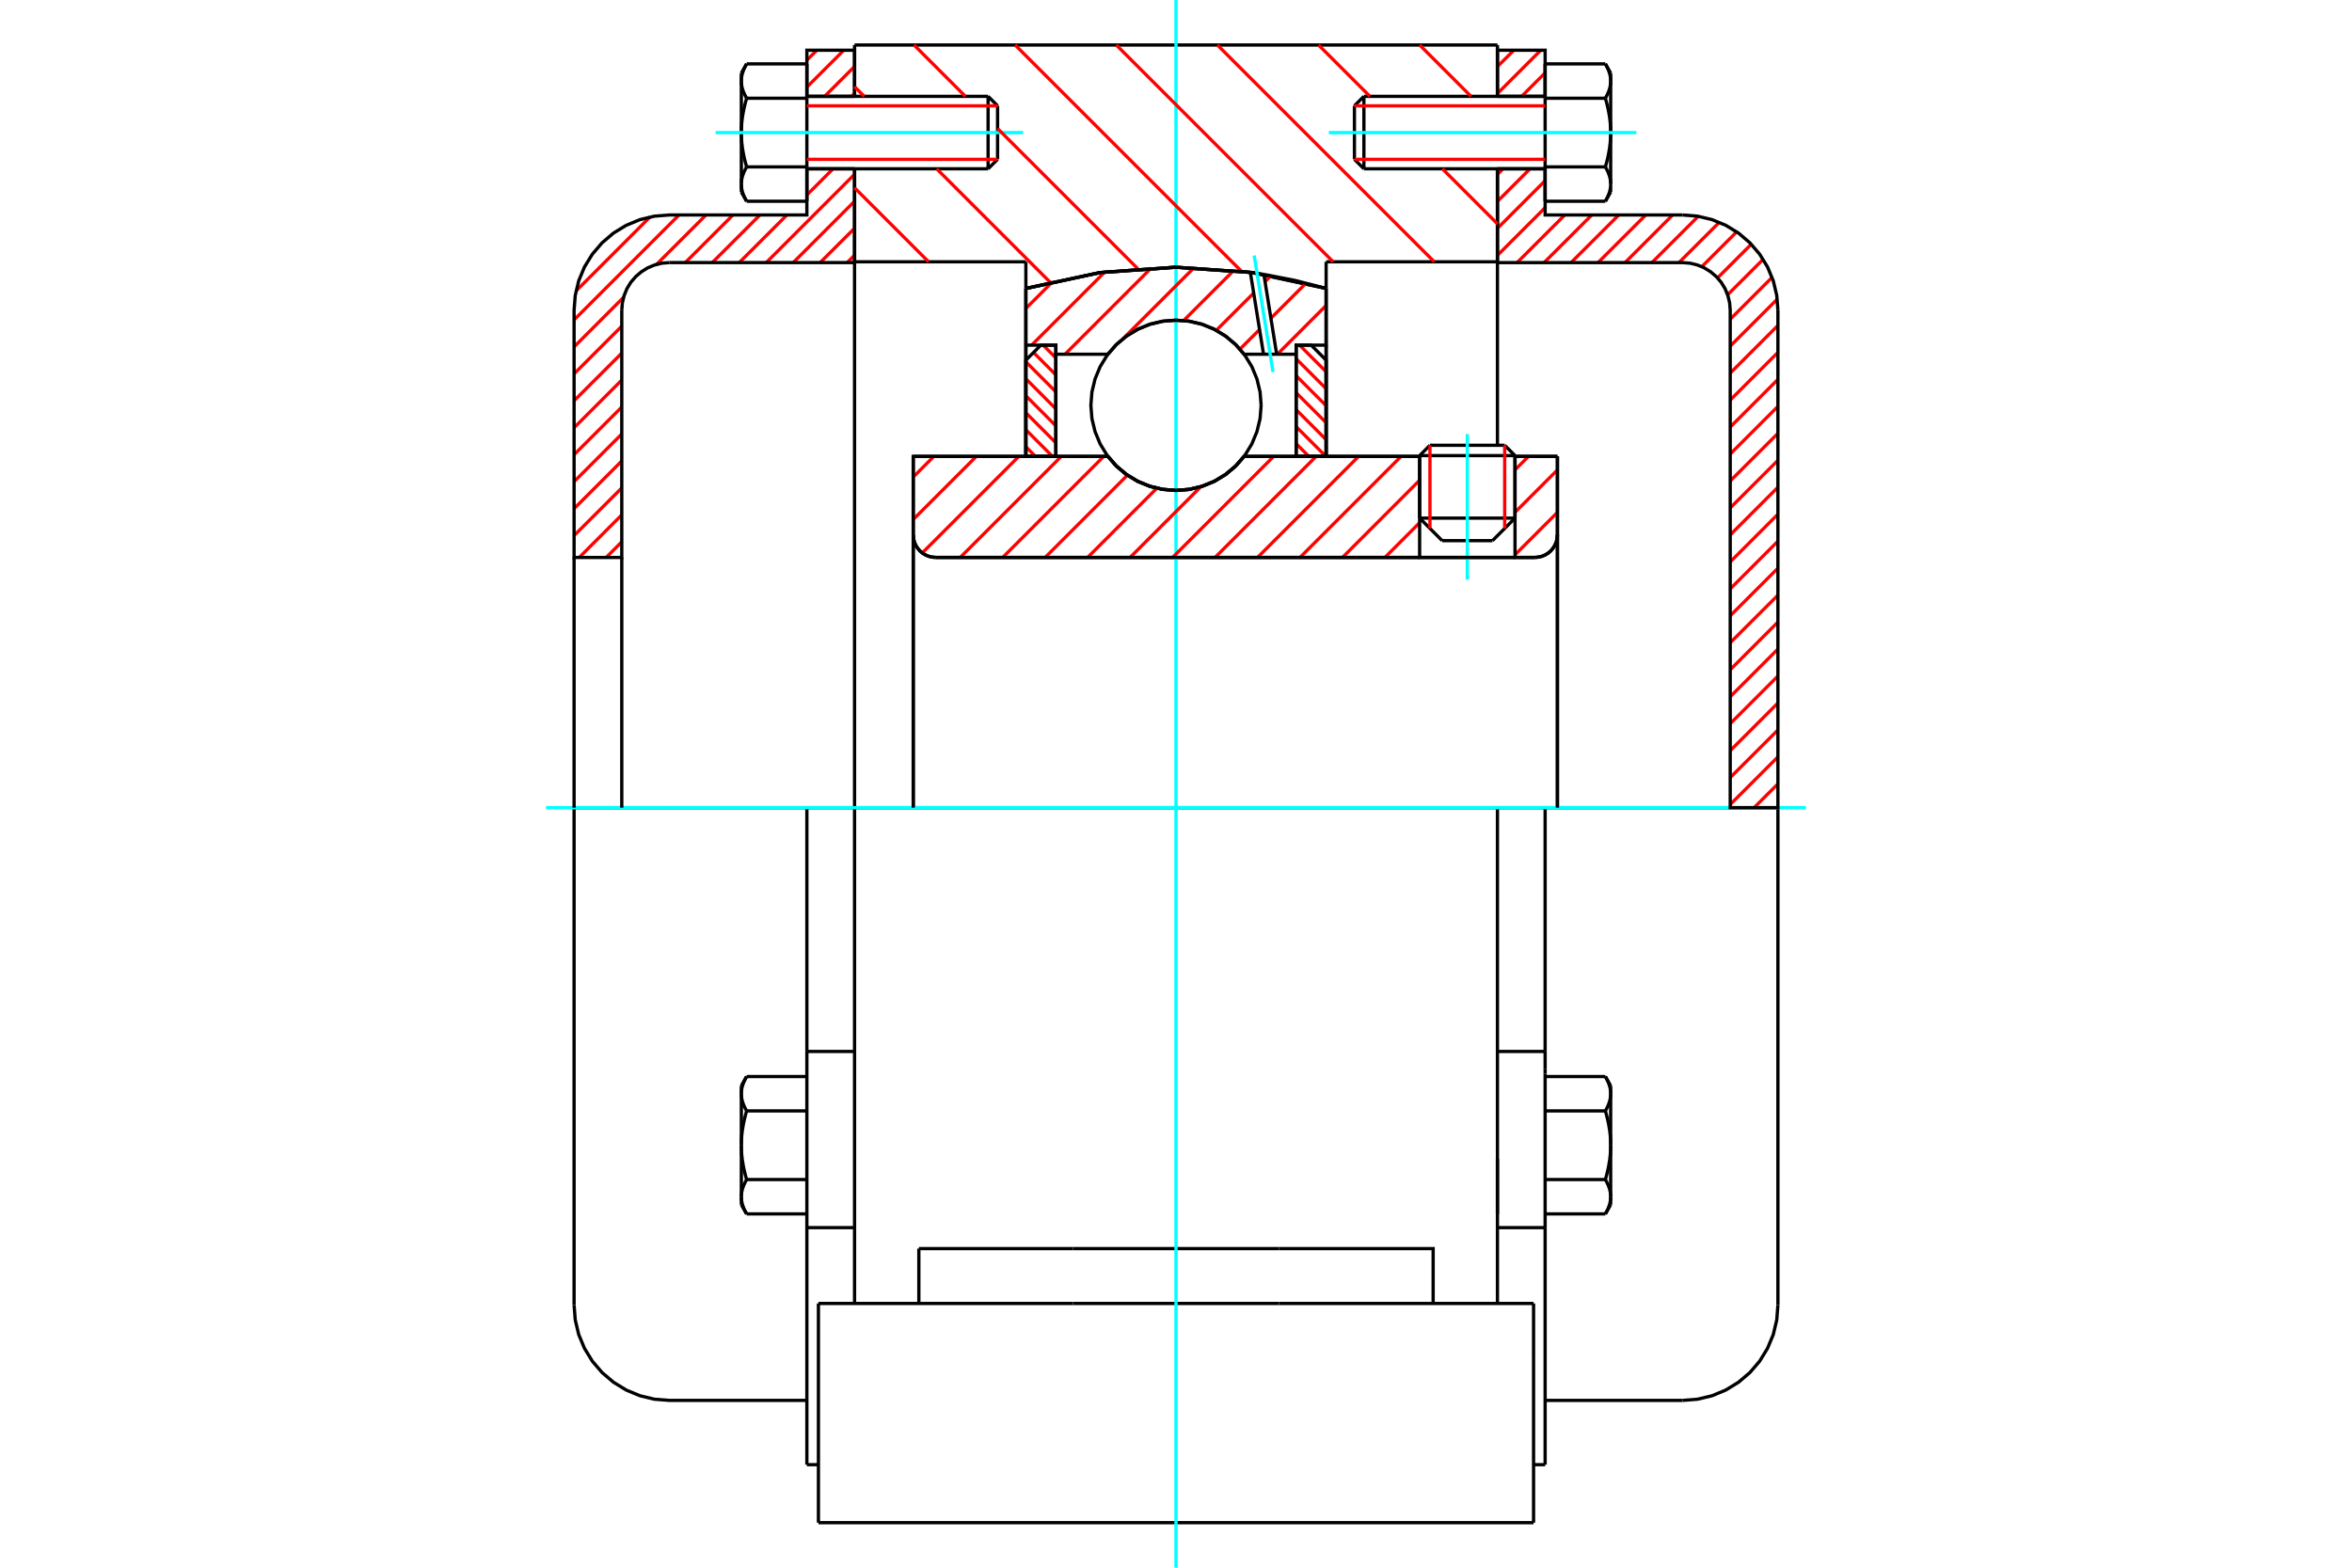 <?xml version="1.0" standalone="no"?>
<!DOCTYPE svg PUBLIC "-//W3C//DTD SVG 1.1//EN"
	"http://www.w3.org/Graphics/SVG/1.1/DTD/svg11.dtd">
<svg xmlns="http://www.w3.org/2000/svg" height="100%" width="100%" viewBox="0 0 36000 24000">
	<rect x="-1800" y="-1200" width="39600" height="26400" style="fill:#FFF"/>
	<g style="fill:none; fill-rule:evenodd" transform="matrix(1 0 0 1 0 0)">
		<g style="fill:none; stroke:#000; stroke-width:50; shape-rendering:geometricPrecision">
			<line x1="23189" y1="6975" x2="21729" y2="6975"/>
			<line x1="21887" y1="6817" x2="23031" y2="6817"/>
			<line x1="21729" y1="7932" x2="23189" y2="7932"/>
			<line x1="22844" y1="8277" x2="22074" y2="8277"/>
			<polyline points="23493,8534 23547,8529 23600,8517 23650,8496 23696,8468 23737,8433 23772,8391 23800,8345 23821,8295 23834,8243 23838,8189"/>
			<line x1="23838" y1="6987" x2="23838" y2="8189"/>
			<line x1="23189" y1="6987" x2="23838" y2="6987"/>
			<line x1="19043" y1="6987" x2="21729" y2="6987"/>
			<polyline points="16957,6987 17090,7138 17245,7267 17417,7370 17604,7446 17799,7492 18000,7508 18201,7492 18396,7446 18583,7370 18755,7267 18910,7138 19043,6987"/>
			<line x1="13978" y1="6987" x2="16957" y2="6987"/>
			<line x1="13978" y1="8189" x2="13978" y2="6987"/>
			<polyline points="13978,8189 13982,8243 13995,8295 14015,8345 14044,8391 14079,8433 14120,8468 14166,8496 14216,8517 14269,8529 14323,8534"/>
			<line x1="23493" y1="8534" x2="14323" y2="8534"/>
			<line x1="23838" y1="8189" x2="23838" y2="12365"/>
			<line x1="13978" y1="8189" x2="13978" y2="12365"/>
			<line x1="21887" y1="6817" x2="21729" y2="6975"/>
			<line x1="23189" y1="6975" x2="23031" y2="6817"/>
			<line x1="22844" y1="8277" x2="23189" y2="7932"/>
			<line x1="21729" y1="7932" x2="22074" y2="8277"/>
			<line x1="21729" y1="6975" x2="21729" y2="7932"/>
			<line x1="23189" y1="7932" x2="23189" y2="6975"/>
			<line x1="22920" y1="12365" x2="13080" y2="12365"/>
			<line x1="22920" y1="4008" x2="20298" y2="4008"/>
			<line x1="22920" y1="2584" x2="22920" y2="4008"/>
			<line x1="22920" y1="689" x2="22920" y2="1475"/>
			<line x1="13080" y1="689" x2="22920" y2="689"/>
			<line x1="13080" y1="1475" x2="13080" y2="689"/>
			<line x1="13080" y1="4008" x2="13080" y2="2584"/>
			<line x1="15702" y1="4008" x2="13080" y2="4008"/>
			<line x1="15702" y1="4416" x2="15702" y2="4008"/>
			<polyline points="20298,4416 19161,4172 18000,4091 16839,4172 15702,4416"/>
			<line x1="20298" y1="4008" x2="20298" y2="4416"/>
			<line x1="15702" y1="6987" x2="15702" y2="4416"/>
			<line x1="13080" y1="12365" x2="13080" y2="4008"/>
			<line x1="20298" y1="4416" x2="20298" y2="6987"/>
			<polyline points="13080,19955 13080,18039 13080,12365"/>
			<line x1="12527" y1="23311" x2="23473" y2="23311"/>
			<line x1="14064" y1="19955" x2="14064" y2="19115"/>
			<line x1="16425" y1="19115" x2="14064" y2="19115"/>
			<line x1="16425" y1="19955" x2="19575" y2="19955"/>
			<line x1="19575" y1="19115" x2="16425" y2="19115"/>
			<polyline points="21936,19955 21936,19115 19575,19115"/>
			<line x1="22920" y1="19955" x2="22920" y2="18039"/>
			<line x1="19575" y1="19955" x2="23473" y2="19955"/>
			<line x1="22920" y1="17743" x2="22920" y2="18587"/>
			<line x1="22920" y1="4008" x2="22920" y2="6817"/>
			<line x1="23473" y1="20794" x2="23473" y2="19955"/>
			<line x1="23473" y1="23311" x2="23473" y2="20794"/>
			<polyline points="12527,23311 12527,20794 12527,19955"/>
			<line x1="22920" y1="18039" x2="22920" y2="12365"/>
			<line x1="12527" y1="19955" x2="16425" y2="19955"/>
			<line x1="12350" y1="16097" x2="13080" y2="16097"/>
			<polyline points="12350,16097 12350,16370 12350,16440 12350,18794 12350,22423"/>
			<polyline points="11347,18321 11347,18328 11347,18336 11347,18343 11348,18350 11348,18357 11349,18364 11350,18372 11351,18379 11352,18386 11353,18393 11354,18400 11356,18408 11358,18415 11359,18422 11361,18430 11363,18437 11365,18444 11368,18452 11370,18459 11373,18466 11375,18474 11378,18481 11381,18489 11384,18497 11387,18504 11391,18512 11394,18520 11398,18528 11402,18535 11406,18543 11410,18551 11414,18559 11419,18568 11423,18576 11428,18584"/>
			<line x1="11347" y1="18443" x2="11347" y2="18321"/>
			<polyline points="11347,17533 11347,17547 11347,17561 11347,17576 11348,17590 11348,17605 11349,17619 11350,17633 11351,17648 11352,17662 11353,17677 11354,17691 11356,17706 11358,17720 11359,17735 11361,17749 11363,17764 11365,17778 11368,17793 11370,17808 11373,17823 11375,17838 11378,17853 11381,17868 11384,17883 11387,17899 11391,17914 11394,17929 11398,17945 11402,17961 11406,17977 11410,17993 11414,18009 11419,18025 11423,18042 11428,18058"/>
			<line x1="11347" y1="18321" x2="11347" y2="17533"/>
			<polyline points="11428,18058 11423,18067 11419,18075 11414,18083 11410,18091 11406,18099 11402,18107 11398,18115 11394,18123 11391,18131 11387,18138 11384,18146 11381,18154 11378,18161 11375,18169 11373,18176 11370,18183 11368,18191 11365,18198 11363,18206 11361,18213 11359,18220 11358,18227 11356,18235 11354,18242 11353,18249 11352,18256 11351,18264 11350,18271 11349,18278 11348,18285 11348,18292 11347,18300 11347,18307 11347,18314 11347,18321"/>
			<polyline points="11347,16744 11347,16751 11347,16758 11347,16765 11348,16773 11348,16780 11349,16787 11350,16794 11351,16801 11352,16809 11353,16816 11354,16823 11356,16830 11358,16838 11359,16845 11361,16852 11363,16859 11365,16867 11368,16874 11370,16882 11373,16889 11375,16896 11378,16904 11381,16912 11384,16919 11387,16927 11391,16935 11394,16942 11398,16950 11402,16958 11406,16966 11410,16974 11414,16982 11419,16990 11423,16998 11428,17007"/>
			<line x1="11347" y1="17533" x2="11347" y2="16744"/>
			<polyline points="11428,17007 11423,17023 11419,17040 11414,17056 11410,17072 11406,17088 11402,17104 11398,17120 11394,17136 11391,17151 11387,17167 11384,17182 11381,17197 11378,17212 11375,17227 11373,17242 11370,17257 11368,17272 11365,17287 11363,17301 11361,17316 11359,17330 11358,17345 11356,17360 11354,17374 11353,17388 11352,17403 11351,17417 11350,17432 11349,17446 11348,17460 11348,17475 11347,17489 11347,17504 11347,17518 11347,17533"/>
			<line x1="11347" y1="16744" x2="11347" y2="16622"/>
			<polyline points="11428,16481 11423,16489 11419,16497 11414,16506 11410,16514 11406,16522 11402,16530 11398,16538 11394,16545 11391,16553 11387,16561 11384,16568 11381,16576 11378,16584 11375,16591 11373,16599 11370,16606 11368,16613 11365,16621 11363,16628 11361,16636 11359,16643 11358,16650 11356,16657 11354,16665 11353,16672 11352,16679 11351,16686 11350,16693 11349,16701 11348,16708 11348,16715 11347,16722 11347,16729 11347,16737 11347,16744"/>
			<line x1="12350" y1="17007" x2="11428" y2="17007"/>
			<line x1="12350" y1="16481" x2="11428" y2="16481"/>
			<line x1="12350" y1="18058" x2="11428" y2="18058"/>
			<line x1="12350" y1="18584" x2="11428" y2="18584"/>
			<line x1="10247" y1="12365" x2="8787" y2="12365"/>
			<line x1="12350" y1="12365" x2="10247" y2="12365"/>
			<line x1="13080" y1="12365" x2="12350" y2="12365"/>
			<line x1="8787" y1="12365" x2="8787" y2="19980"/>
			<line x1="12350" y1="12365" x2="12350" y2="16097"/>
			<line x1="15269" y1="2439" x2="15269" y2="1620"/>
			<line x1="15124" y1="2584" x2="15124" y2="1475"/>
			<polyline points="11428,2555 11423,2564 11419,2572 11414,2580 11410,2588 11406,2596 11402,2604 11398,2612 11394,2620 11391,2628 11387,2635 11384,2643 11381,2651 11378,2658 11375,2666 11373,2673 11370,2681 11368,2688 11365,2695 11363,2703 11361,2710 11359,2717 11358,2725 11356,2732 11354,2739 11353,2746 11352,2753 11351,2761 11350,2768 11349,2775 11348,2782 11348,2789 11347,2797 11347,2804 11347,2811 11347,2818"/>
			<polyline points="11347,2030 11347,2044 11347,2058 11347,2073 11348,2087 11348,2102 11349,2116 11350,2130 11351,2145 11352,2159 11353,2174 11354,2188 11356,2203 11358,2217 11359,2232 11361,2246 11363,2261 11365,2276 11368,2290 11370,2305 11373,2320 11375,2335 11378,2350 11381,2365 11384,2380 11387,2396 11391,2411 11394,2427 11398,2442 11402,2458 11406,2474 11410,2490 11414,2506 11419,2522 11423,2539 11428,2555"/>
			<line x1="11347" y1="2818" x2="11347" y2="2030"/>
			<polyline points="11347,1241 11347,1248 11347,1255 11347,1263 11348,1270 11348,1277 11349,1284 11350,1291 11351,1298 11352,1306 11353,1313 11354,1320 11356,1327 11358,1335 11359,1342 11361,1349 11363,1356 11365,1364 11368,1371 11370,1379 11373,1386 11375,1394 11378,1401 11381,1409 11384,1416 11387,1424 11391,1432 11394,1439 11398,1447 11402,1455 11406,1463 11410,1471 11414,1479 11419,1487 11423,1495 11428,1504"/>
			<line x1="11347" y1="2030" x2="11347" y2="1241"/>
			<polyline points="11428,1504 11423,1520 11419,1537 11414,1553 11410,1569 11406,1585 11402,1601 11398,1617 11394,1633 11391,1648 11387,1664 11384,1679 11381,1694 11378,1709 11375,1724 11373,1739 11370,1754 11368,1769 11365,1784 11363,1798 11361,1813 11359,1828 11358,1842 11356,1857 11354,1871 11353,1886 11352,1900 11351,1914 11350,1929 11349,1943 11348,1957 11348,1972 11347,1986 11347,2001 11347,2015 11347,2030"/>
			<line x1="11347" y1="1241" x2="11347" y2="1119"/>
			<polyline points="11428,978 11423,986 11419,995 11414,1003 11410,1011 11406,1019 11402,1027 11398,1035 11394,1042 11391,1050 11387,1058 11384,1066 11381,1073 11378,1081 11375,1088 11373,1096 11370,1103 11368,1111 11365,1118 11363,1125 11361,1133 11359,1140 11358,1147 11356,1154 11354,1162 11353,1169 11352,1176 11351,1183 11350,1190 11349,1198 11348,1205 11348,1212 11347,1219 11347,1226 11347,1234 11347,1241"/>
			<polyline points="11347,2818 11347,2826 11347,2833 11347,2840 11348,2847 11348,2854 11349,2862 11350,2869 11351,2876 11352,2883 11353,2890 11354,2898 11356,2905 11358,2912 11359,2919 11361,2927 11363,2934 11365,2941 11368,2949 11370,2956 11373,2963 11375,2971 11378,2978 11381,2986 11384,2994 11387,3001 11391,3009 11394,3017 11398,3025 11402,3032 11406,3040 11410,3048 11414,3056 11419,3065 11423,3073 11428,3081"/>
			<line x1="11347" y1="2940" x2="11347" y2="2818"/>
			<line x1="12350" y1="978" x2="11428" y2="978"/>
			<line x1="12350" y1="1504" x2="11428" y2="1504"/>
			<line x1="12350" y1="1504" x2="12350" y2="978"/>
			<line x1="12350" y1="2555" x2="11428" y2="2555"/>
			<line x1="12350" y1="2555" x2="12350" y2="1504"/>
			<line x1="12350" y1="3081" x2="11428" y2="3081"/>
			<line x1="12350" y1="3081" x2="12350" y2="2555"/>
			<line x1="12350" y1="18794" x2="13080" y2="18794"/>
			<line x1="12350" y1="22423" x2="12527" y2="22423"/>
			<line x1="11347" y1="18443" x2="11428" y2="18584"/>
			<line x1="11428" y1="16481" x2="11347" y2="16622"/>
			<polyline points="8787,19980 8805,20208 8858,20431 8946,20642 9066,20838 9215,21012 9389,21160 9584,21280 9796,21368 10018,21421 10247,21439 12350,21439"/>
			<line x1="15124" y1="2584" x2="15269" y2="2439"/>
			<line x1="15269" y1="1620" x2="15124" y2="1475"/>
			<line x1="12350" y1="2584" x2="15124" y2="2584"/>
			<line x1="15124" y1="1475" x2="12350" y2="1475"/>
			<line x1="11428" y1="978" x2="11347" y2="1119"/>
			<line x1="11347" y1="2940" x2="11428" y2="3081"/>
			<line x1="22920" y1="16097" x2="23650" y2="16097"/>
			<line x1="23650" y1="16370" x2="23650" y2="16097"/>
			<line x1="23650" y1="16440" x2="23650" y2="16370"/>
			<line x1="23650" y1="18794" x2="23650" y2="16440"/>
			<polyline points="23650,16097 23650,12365 22920,12365"/>
			<line x1="23650" y1="22423" x2="23650" y2="18794"/>
			<polyline points="24653,16744 24653,16737 24653,16729 24653,16722 24652,16715 24652,16708 24651,16701 24650,16693 24649,16686 24648,16679 24647,16672 24646,16665 24644,16657 24642,16650 24641,16643 24639,16636 24637,16628 24635,16621 24632,16613 24630,16606 24627,16599 24625,16591 24622,16584 24619,16576 24616,16568 24613,16561 24609,16553 24606,16545 24602,16538 24598,16530 24594,16522 24590,16514 24586,16506 24581,16497 24577,16489 24572,16481"/>
			<line x1="24653" y1="16622" x2="24653" y2="16744"/>
			<polyline points="24653,17533 24653,17518 24653,17504 24653,17489 24652,17475 24652,17460 24651,17446 24650,17432 24649,17417 24648,17403 24647,17388 24646,17374 24644,17360 24642,17345 24641,17330 24639,17316 24637,17301 24635,17287 24632,17272 24630,17257 24627,17242 24625,17227 24622,17212 24619,17197 24616,17182 24613,17167 24609,17151 24606,17136 24602,17120 24598,17104 24594,17088 24590,17072 24586,17056 24581,17040 24577,17023 24572,17007"/>
			<line x1="24653" y1="16744" x2="24653" y2="17533"/>
			<polyline points="24572,17007 24577,16998 24581,16990 24586,16982 24590,16974 24594,16966 24598,16958 24602,16950 24606,16942 24609,16935 24613,16927 24616,16919 24619,16912 24622,16904 24625,16896 24627,16889 24630,16882 24632,16874 24635,16867 24637,16859 24639,16852 24641,16845 24642,16838 24644,16830 24646,16823 24647,16816 24648,16809 24649,16801 24650,16794 24651,16787 24652,16780 24652,16773 24653,16765 24653,16758 24653,16751 24653,16744"/>
			<polyline points="24653,18321 24653,18314 24653,18307 24653,18300 24652,18292 24652,18285 24651,18278 24650,18271 24649,18264 24648,18256 24647,18249 24646,18242 24644,18235 24642,18227 24641,18220 24639,18213 24637,18206 24635,18198 24632,18191 24630,18183 24627,18176 24625,18169 24622,18161 24619,18154 24616,18146 24613,18138 24609,18131 24606,18123 24602,18115 24598,18107 24594,18099 24590,18091 24586,18083 24581,18075 24577,18067 24572,18058"/>
			<line x1="24653" y1="17533" x2="24653" y2="18321"/>
			<polyline points="24572,18058 24577,18042 24581,18025 24586,18009 24590,17993 24594,17977 24598,17961 24602,17945 24606,17929 24609,17914 24613,17899 24616,17883 24619,17868 24622,17853 24625,17838 24627,17823 24630,17808 24632,17793 24635,17778 24637,17764 24639,17749 24641,17735 24642,17720 24644,17706 24646,17691 24647,17677 24648,17662 24649,17648 24650,17633 24651,17619 24652,17605 24652,17590 24653,17576 24653,17561 24653,17547 24653,17533"/>
			<line x1="24653" y1="18321" x2="24653" y2="18443"/>
			<polyline points="24572,18584 24577,18576 24581,18568 24586,18559 24590,18551 24594,18543 24598,18535 24602,18528 24606,18520 24609,18512 24613,18504 24616,18497 24619,18489 24622,18481 24625,18474 24627,18466 24630,18459 24632,18452 24635,18444 24637,18437 24639,18430 24641,18422 24642,18415 24644,18408 24646,18400 24647,18393 24648,18386 24649,18379 24650,18372 24651,18364 24652,18357 24652,18350 24653,18343 24653,18336 24653,18328 24653,18321"/>
			<line x1="23650" y1="18584" x2="24572" y2="18584"/>
			<line x1="23650" y1="18058" x2="24572" y2="18058"/>
			<line x1="23650" y1="17007" x2="24572" y2="17007"/>
			<line x1="23650" y1="16481" x2="24572" y2="16481"/>
			<polyline points="27213,12365 25753,12365 23650,12365"/>
			<line x1="27213" y1="19980" x2="27213" y2="12365"/>
			<line x1="20731" y1="1620" x2="20731" y2="2439"/>
			<line x1="20876" y1="1475" x2="20876" y2="2584"/>
			<polyline points="24653,1241 24653,1234 24653,1226 24653,1219 24652,1212 24652,1205 24651,1198 24650,1190 24649,1183 24648,1176 24647,1169 24646,1162 24644,1154 24642,1147 24641,1140 24639,1133 24637,1125 24635,1118 24632,1111 24630,1103 24627,1096 24625,1088 24622,1081 24619,1073 24616,1066 24613,1058 24609,1050 24606,1042 24602,1035 24598,1027 24594,1019 24590,1011 24586,1003 24581,995 24577,986 24572,978"/>
			<line x1="24653" y1="1119" x2="24653" y2="1241"/>
			<polyline points="24572,3081 24577,3073 24581,3065 24586,3056 24590,3048 24594,3040 24598,3032 24602,3025 24606,3017 24609,3009 24613,3001 24616,2994 24619,2986 24622,2978 24625,2971 24627,2963 24630,2956 24632,2949 24635,2941 24637,2934 24639,2927 24641,2919 24642,2912 24644,2905 24646,2898 24647,2890 24648,2883 24649,2876 24650,2869 24651,2862 24652,2854 24652,2847 24653,2840 24653,2833 24653,2826 24653,2818 24653,2940"/>
			<polyline points="24653,2030 24653,2015 24653,2001 24653,1986 24652,1972 24652,1957 24651,1943 24650,1929 24649,1914 24648,1900 24647,1886 24646,1871 24644,1857 24642,1842 24641,1828 24639,1813 24637,1798 24635,1784 24632,1769 24630,1754 24627,1739 24625,1724 24622,1709 24619,1694 24616,1679 24613,1664 24609,1648 24606,1633 24602,1617 24598,1601 24594,1585 24590,1569 24586,1553 24581,1537 24577,1520 24572,1504"/>
			<line x1="24653" y1="1241" x2="24653" y2="2030"/>
			<polyline points="24572,1504 24577,1495 24581,1487 24586,1479 24590,1471 24594,1463 24598,1455 24602,1447 24606,1439 24609,1432 24613,1424 24616,1416 24619,1409 24622,1401 24625,1394 24627,1386 24630,1379 24632,1371 24635,1364 24637,1356 24639,1349 24641,1342 24642,1335 24644,1327 24646,1320 24647,1313 24648,1306 24649,1298 24650,1291 24651,1284 24652,1277 24652,1270 24653,1263 24653,1255 24653,1248 24653,1241"/>
			<polyline points="24653,2818 24653,2811 24653,2804 24653,2797 24652,2789 24652,2782 24651,2775 24650,2768 24649,2761 24648,2753 24647,2746 24646,2739 24644,2732 24642,2725 24641,2717 24639,2710 24637,2703 24635,2695 24632,2688 24630,2681 24627,2673 24625,2666 24622,2658 24619,2651 24616,2643 24613,2635 24609,2628 24606,2620 24602,2612 24598,2604 24594,2596 24590,2588 24586,2580 24581,2572 24577,2564 24572,2555"/>
			<line x1="24653" y1="2030" x2="24653" y2="2818"/>
			<polyline points="24572,2555 24577,2539 24581,2522 24586,2506 24590,2490 24594,2474 24598,2458 24602,2442 24606,2427 24609,2411 24613,2396 24616,2380 24619,2365 24622,2350 24625,2335 24627,2320 24630,2305 24632,2290 24635,2276 24637,2261 24639,2246 24641,2232 24642,2217 24644,2203 24646,2188 24647,2174 24648,2159 24649,2145 24650,2130 24651,2116 24652,2102 24652,2087 24653,2073 24653,2058 24653,2044 24653,2030"/>
			<line x1="23650" y1="1504" x2="24572" y2="1504"/>
			<polyline points="23650,1504 23650,2555 24572,2555"/>
			<line x1="23650" y1="978" x2="24572" y2="978"/>
			<line x1="23650" y1="978" x2="23650" y2="1504"/>
			<line x1="23650" y1="3081" x2="24572" y2="3081"/>
			<line x1="23650" y1="2555" x2="23650" y2="3081"/>
			<line x1="22920" y1="18794" x2="23650" y2="18794"/>
			<line x1="23473" y1="22423" x2="23650" y2="22423"/>
			<line x1="24653" y1="16622" x2="24572" y2="16481"/>
			<line x1="24572" y1="18584" x2="24653" y2="18443"/>
			<polyline points="25753,21439 25982,21421 26204,21368 26416,21280 26611,21160 26785,21012 26934,20838 27054,20642 27142,20431 27195,20208 27213,19980"/>
			<line x1="23650" y1="21439" x2="25753" y2="21439"/>
			<line x1="20876" y1="1475" x2="20731" y2="1620"/>
			<line x1="20731" y1="2439" x2="20876" y2="2584"/>
			<line x1="23650" y1="1475" x2="20876" y2="1475"/>
			<line x1="20876" y1="2584" x2="23650" y2="2584"/>
			<line x1="24653" y1="1119" x2="24572" y2="978"/>
			<line x1="24572" y1="3081" x2="24653" y2="2940"/>
		</g>
		<g style="fill:none; stroke:#0FF; stroke-width:50; shape-rendering:geometricPrecision">
			<line x1="22459" y1="8874" x2="22459" y2="6646"/>
			<line x1="18000" y1="24000" x2="18000" y2="0"/>
			<line x1="8358" y1="12365" x2="27642" y2="12365"/>
			<line x1="10954" y1="2030" x2="15661" y2="2030"/>
			<line x1="20339" y1="2030" x2="25046" y2="2030"/>
		</g>
		<g style="fill:none; stroke:#F00; stroke-width:50; shape-rendering:geometricPrecision">
			<line x1="27213" y1="12000" x2="26848" y2="12365"/>
			<line x1="27213" y1="11587" x2="26483" y2="12317"/>
			<line x1="27213" y1="11175" x2="26483" y2="11904"/>
			<line x1="27213" y1="10762" x2="26483" y2="11492"/>
			<line x1="27213" y1="10349" x2="26483" y2="11079"/>
			<line x1="27213" y1="9936" x2="26483" y2="10666"/>
			<line x1="27213" y1="9523" x2="26483" y2="10253"/>
			<line x1="27213" y1="9111" x2="26483" y2="9840"/>
			<line x1="27213" y1="8698" x2="26483" y2="9427"/>
			<line x1="27213" y1="8285" x2="26483" y2="9015"/>
			<line x1="27213" y1="7872" x2="26483" y2="8602"/>
			<line x1="27213" y1="7459" x2="26483" y2="8189"/>
			<line x1="27213" y1="7047" x2="26483" y2="7776"/>
			<line x1="27213" y1="6634" x2="26483" y2="7363"/>
			<line x1="27213" y1="6221" x2="26483" y2="6951"/>
			<line x1="27213" y1="5808" x2="26483" y2="6538"/>
			<line x1="27213" y1="5395" x2="26483" y2="6125"/>
			<line x1="27213" y1="4982" x2="26483" y2="5712"/>
			<line x1="27203" y1="4580" x2="26483" y2="5299"/>
			<line x1="27123" y1="4247" x2="26483" y2="4887"/>
			<line x1="26987" y1="3970" x2="26443" y2="4513"/>
			<line x1="26805" y1="3739" x2="26289" y2="4255"/>
			<line x1="26582" y1="3549" x2="26048" y2="4083"/>
			<line x1="26315" y1="3404" x2="25698" y2="4020"/>
			<line x1="25994" y1="3311" x2="25285" y2="4020"/>
			<line x1="25602" y1="3291" x2="24873" y2="4020"/>
			<line x1="25190" y1="3291" x2="24460" y2="4020"/>
			<line x1="24777" y1="3291" x2="24047" y2="4020"/>
			<line x1="24364" y1="3291" x2="23634" y2="4020"/>
			<line x1="23951" y1="3291" x2="23221" y2="4020"/>
			<line x1="23650" y1="3179" x2="22920" y2="3909"/>
			<line x1="23650" y1="2766" x2="22920" y2="3496"/>
			<line x1="23419" y1="2584" x2="22920" y2="3083"/>
			<line x1="23006" y1="2584" x2="22920" y2="2670"/>
			<line x1="23650" y1="1115" x2="23290" y2="1475"/>
			<line x1="23583" y1="769" x2="22920" y2="1432"/>
			<line x1="23171" y1="769" x2="22920" y2="1019"/>
		</g>
		<g style="fill:none; stroke:#000; stroke-width:50; shape-rendering:geometricPrecision">
			<line x1="22920" y1="4020" x2="22920" y2="2584"/>
			<line x1="22920" y1="1475" x2="23650" y2="1475"/>
			<line x1="23650" y1="2584" x2="22920" y2="2584"/>
			<polyline points="22920,1475 22920,769 23650,769 23650,1475"/>
			<polyline points="23650,2584 23650,3291 25753,3291"/>
			<polyline points="27213,4750 27195,4522 27142,4299 27054,4087 26934,3892 26785,3718 26611,3569 26416,3450 26204,3362 25982,3309 25753,3291"/>
			<polyline points="27213,4750 27213,12365 26483,12365 26483,4750 26474,4636 26447,4525 26404,4419 26344,4321 26269,4234 26182,4160 26085,4100 25979,4056 25868,4029 25753,4020 22920,4020"/>
		</g>
		<g style="fill:none; stroke:#F00; stroke-width:50; shape-rendering:geometricPrecision">
			<line x1="9517" y1="8295" x2="9278" y2="8534"/>
			<line x1="9517" y1="7882" x2="8866" y2="8534"/>
			<line x1="13080" y1="3907" x2="12966" y2="4020"/>
			<line x1="9517" y1="7470" x2="8787" y2="8199"/>
			<line x1="13080" y1="3494" x2="12553" y2="4020"/>
			<line x1="9517" y1="7057" x2="8787" y2="7787"/>
			<line x1="13080" y1="3081" x2="12141" y2="4020"/>
			<line x1="9517" y1="6644" x2="8787" y2="7374"/>
			<line x1="13080" y1="2668" x2="11728" y2="4020"/>
			<line x1="9517" y1="6231" x2="8787" y2="6961"/>
			<line x1="12751" y1="2584" x2="12350" y2="2985"/>
			<line x1="12045" y1="3291" x2="11315" y2="4020"/>
			<line x1="9517" y1="5818" x2="8787" y2="6548"/>
			<line x1="11632" y1="3291" x2="10902" y2="4020"/>
			<line x1="9517" y1="5406" x2="8787" y2="6135"/>
			<line x1="13080" y1="1430" x2="13035" y2="1475"/>
			<line x1="11219" y1="3291" x2="10489" y2="4020"/>
			<line x1="9517" y1="4993" x2="8787" y2="5723"/>
			<line x1="13080" y1="1017" x2="12622" y2="1475"/>
			<line x1="10806" y1="3291" x2="10049" y2="4048"/>
			<line x1="9544" y1="4552" x2="8787" y2="5310"/>
			<line x1="12915" y1="769" x2="12350" y2="1334"/>
			<line x1="10393" y1="3291" x2="8787" y2="4897"/>
			<line x1="12503" y1="769" x2="12350" y2="921"/>
			<line x1="9949" y1="3322" x2="8818" y2="4453"/>
		</g>
		<g style="fill:none; stroke:#000; stroke-width:50; shape-rendering:geometricPrecision">
			<line x1="13080" y1="4020" x2="13080" y2="2584"/>
			<line x1="13080" y1="1475" x2="12350" y2="1475"/>
			<line x1="12350" y1="2584" x2="13080" y2="2584"/>
			<polyline points="13080,1475 13080,769 12350,769 12350,1475"/>
			<polyline points="12350,2584 12350,3291 10247,3291 10018,3309 9796,3362 9584,3450 9389,3569 9215,3718 9066,3892 8946,4087 8858,4299 8805,4522 8787,4750 8787,8534 9517,8534 9517,4750"/>
			<polyline points="10247,4020 10132,4029 10021,4056 9915,4100 9818,4160 9731,4234 9656,4321 9596,4419 9553,4525 9526,4636 9517,4750"/>
			<line x1="10247" y1="4020" x2="13080" y2="4020"/>
			<line x1="8787" y1="12365" x2="8787" y2="8534"/>
			<line x1="9517" y1="8534" x2="9517" y2="12365"/>
		</g>
		<g style="fill:none; stroke:#F00; stroke-width:50; shape-rendering:geometricPrecision">
			<line x1="21730" y1="689" x2="22516" y2="1475"/>
			<line x1="20182" y1="689" x2="20968" y2="1475"/>
			<line x1="22077" y1="2584" x2="22920" y2="3427"/>
			<line x1="18634" y1="689" x2="21953" y2="4008"/>
			<line x1="17086" y1="689" x2="20405" y2="4008"/>
			<line x1="15538" y1="689" x2="19005" y2="4156"/>
			<line x1="13990" y1="689" x2="14776" y2="1475"/>
			<line x1="15269" y1="1968" x2="17416" y2="4115"/>
			<line x1="13080" y1="1327" x2="13228" y2="1475"/>
			<line x1="14337" y1="2584" x2="16074" y2="4321"/>
			<line x1="13080" y1="2875" x2="14213" y2="4008"/>
		</g>
		<g style="fill:none; stroke:#000; stroke-width:50; shape-rendering:geometricPrecision">
			<polyline points="20298,4416 19161,4172 18000,4091 16839,4172 15702,4416"/>
		</g>
		<g style="fill:none; stroke:#F00; stroke-width:50; shape-rendering:geometricPrecision">
			<line x1="23031" y1="6817" x2="23031" y2="8090"/>
			<line x1="21887" y1="8090" x2="21887" y2="6817"/>
			<line x1="15702" y1="6839" x2="15849" y2="6987"/>
			<line x1="15702" y1="6579" x2="16109" y2="6987"/>
			<line x1="15702" y1="6319" x2="16161" y2="6779"/>
			<line x1="15702" y1="6059" x2="16161" y2="6519"/>
			<line x1="15702" y1="5799" x2="16161" y2="6259"/>
			<line x1="15702" y1="5539" x2="16161" y2="5999"/>
			<line x1="15819" y1="5396" x2="16161" y2="5739"/>
			<line x1="15966" y1="5284" x2="16161" y2="5479"/>
		</g>
		<g style="fill:none; stroke:#000; stroke-width:50; shape-rendering:geometricPrecision">
			<polyline points="16161,6987 16161,5284 15931,5284 15702,5514 15702,6987 16161,6987"/>
		</g>
		<g style="fill:none; stroke:#F00; stroke-width:50; shape-rendering:geometricPrecision">
			<line x1="19891" y1="5284" x2="20298" y2="5691"/>
			<line x1="19839" y1="5492" x2="20298" y2="5951"/>
			<line x1="19839" y1="5752" x2="20298" y2="6211"/>
			<line x1="19839" y1="6012" x2="20298" y2="6471"/>
			<line x1="19839" y1="6272" x2="20298" y2="6731"/>
			<line x1="19839" y1="6532" x2="20294" y2="6987"/>
			<line x1="19839" y1="6792" x2="20034" y2="6987"/>
		</g>
		<g style="fill:none; stroke:#000; stroke-width:50; shape-rendering:geometricPrecision">
			<polyline points="19839,6987 19839,5284 20069,5284 20298,5514 20298,6987 19839,6987"/>
			<polyline points="19303,6205 19287,6001 19239,5802 19161,5613 19054,5439 18921,5283 18766,5150 18592,5044 18403,4965 18204,4918 18000,4902 17796,4918 17597,4965 17408,5044 17234,5150 17079,5283 16946,5439 16839,5613 16761,5802 16713,6001 16697,6205 16713,6409 16761,6607 16839,6796 16946,6971 17079,7126 17234,7259 17408,7366 17597,7444 17796,7492 18000,7508 18204,7492 18403,7444 18592,7366 18766,7259 18921,7126 19054,6971 19161,6796 19239,6607 19287,6409 19303,6205"/>
		</g>
		<g style="fill:none; stroke:#F00; stroke-width:50; shape-rendering:geometricPrecision">
			<line x1="20298" y1="4676" x2="19552" y2="5423"/>
			<line x1="19988" y1="4337" x2="19453" y2="4872"/>
			<line x1="19279" y1="5045" x2="18979" y2="5345"/>
			<line x1="19453" y1="4222" x2="19363" y2="4312"/>
			<line x1="19189" y1="4486" x2="18617" y2="5057"/>
			<line x1="18882" y1="4142" x2="18117" y2="4907"/>
			<line x1="18275" y1="4099" x2="17188" y2="5186"/>
			<line x1="16978" y1="5396" x2="16951" y2="5423"/>
			<line x1="17624" y1="4100" x2="16301" y2="5423"/>
			<line x1="16907" y1="4167" x2="15790" y2="5284"/>
			<line x1="16113" y1="4311" x2="15702" y2="4722"/>
		</g>
		<g style="fill:none; stroke:#000; stroke-width:50; shape-rendering:geometricPrecision">
			<polyline points="15702,6987 15702,5284 15702,4416"/>
			<polyline points="19138,4169 17985,4091 16832,4174 15702,4416"/>
			<polyline points="19345,4201 19241,4184 19138,4169"/>
			<polyline points="20298,4416 19825,4294 19345,4201"/>
			<polyline points="20298,4416 20298,5284 19839,5284 19839,5423 19839,6987"/>
			<polyline points="19839,5423 19541,5423 19340,5423 19043,5423 18910,5272 18755,5143 18583,5039 18396,4963 18201,4917 18000,4902 17799,4917 17604,4963 17417,5039 17245,5143 17090,5272 16957,5423 16161,5423 16161,6987"/>
			<polyline points="16161,5423 16161,5284 15702,5284"/>
			<line x1="20298" y1="5284" x2="20298" y2="6987"/>
		</g>
		<g style="fill:none; stroke:#0FF; stroke-width:50; shape-rendering:geometricPrecision">
			<line x1="19485" y1="5695" x2="19197" y2="3912"/>
		</g>
		<g style="fill:none; stroke:#000; stroke-width:50; shape-rendering:geometricPrecision">
			<line x1="19340" y1="5423" x2="19138" y2="4169"/>
			<line x1="19541" y1="5423" x2="19345" y2="4201"/>
		</g>
		<g style="fill:none; stroke:#F00; stroke-width:50; shape-rendering:geometricPrecision">
			<line x1="23838" y1="7844" x2="23189" y2="8493"/>
			<line x1="23838" y1="7194" x2="23189" y2="7843"/>
			<line x1="23395" y1="6987" x2="23189" y2="7193"/>
			<line x1="21729" y1="8002" x2="21198" y2="8534"/>
			<line x1="21729" y1="7352" x2="20548" y2="8534"/>
			<line x1="21445" y1="6987" x2="19898" y2="8534"/>
			<line x1="20795" y1="6987" x2="19248" y2="8534"/>
			<line x1="20145" y1="6987" x2="18598" y2="8534"/>
			<line x1="19495" y1="6987" x2="17948" y2="8534"/>
			<line x1="18381" y1="7450" x2="17297" y2="8534"/>
			<line x1="17707" y1="7474" x2="16647" y2="8534"/>
			<line x1="17256" y1="7275" x2="15997" y2="8534"/>
			<line x1="16894" y1="6987" x2="15347" y2="8534"/>
			<line x1="16244" y1="6987" x2="14697" y2="8534"/>
			<line x1="15594" y1="6987" x2="14116" y2="8465"/>
			<line x1="14944" y1="6987" x2="13978" y2="7953"/>
			<line x1="14294" y1="6987" x2="13978" y2="7303"/>
		</g>
		<g style="fill:none; stroke:#000; stroke-width:50; shape-rendering:geometricPrecision">
			<line x1="23838" y1="12365" x2="23838" y2="6987"/>
			<polyline points="23493,8534 23547,8529 23600,8517 23650,8496 23696,8468 23737,8433 23772,8391 23800,8345 23821,8295 23834,8243 23838,8189"/>
			<polyline points="23493,8534 23189,8534 23189,6987"/>
			<polyline points="23189,8534 21729,8534 21729,6987"/>
			<line x1="21729" y1="8534" x2="14323" y2="8534"/>
			<polyline points="13978,8189 13982,8243 13995,8295 14015,8345 14044,8391 14079,8433 14120,8468 14166,8496 14216,8517 14269,8529 14323,8534"/>
			<polyline points="13978,8189 13978,6987 14437,6987 16957,6987 17090,7138 17245,7267 17417,7370 17604,7446 17799,7492 18000,7508 18201,7492 18396,7446 18583,7370 18755,7267 18910,7138 19043,6987 21729,6987"/>
			<line x1="23189" y1="6987" x2="23838" y2="6987"/>
			<line x1="13978" y1="12365" x2="13978" y2="8189"/>
		</g>
		<g style="fill:none; stroke:#F00; stroke-width:50; shape-rendering:geometricPrecision">
			<line x1="23650" y1="1620" x2="20731" y2="1620"/>
			<line x1="20731" y1="2439" x2="23650" y2="2439"/>
		</g>
		<g style="fill:none; stroke:#F00; stroke-width:50; shape-rendering:geometricPrecision">
			<line x1="12350" y1="1620" x2="15269" y2="1620"/>
			<line x1="15269" y1="2439" x2="12350" y2="2439"/>
		</g>
	</g>
</svg>
